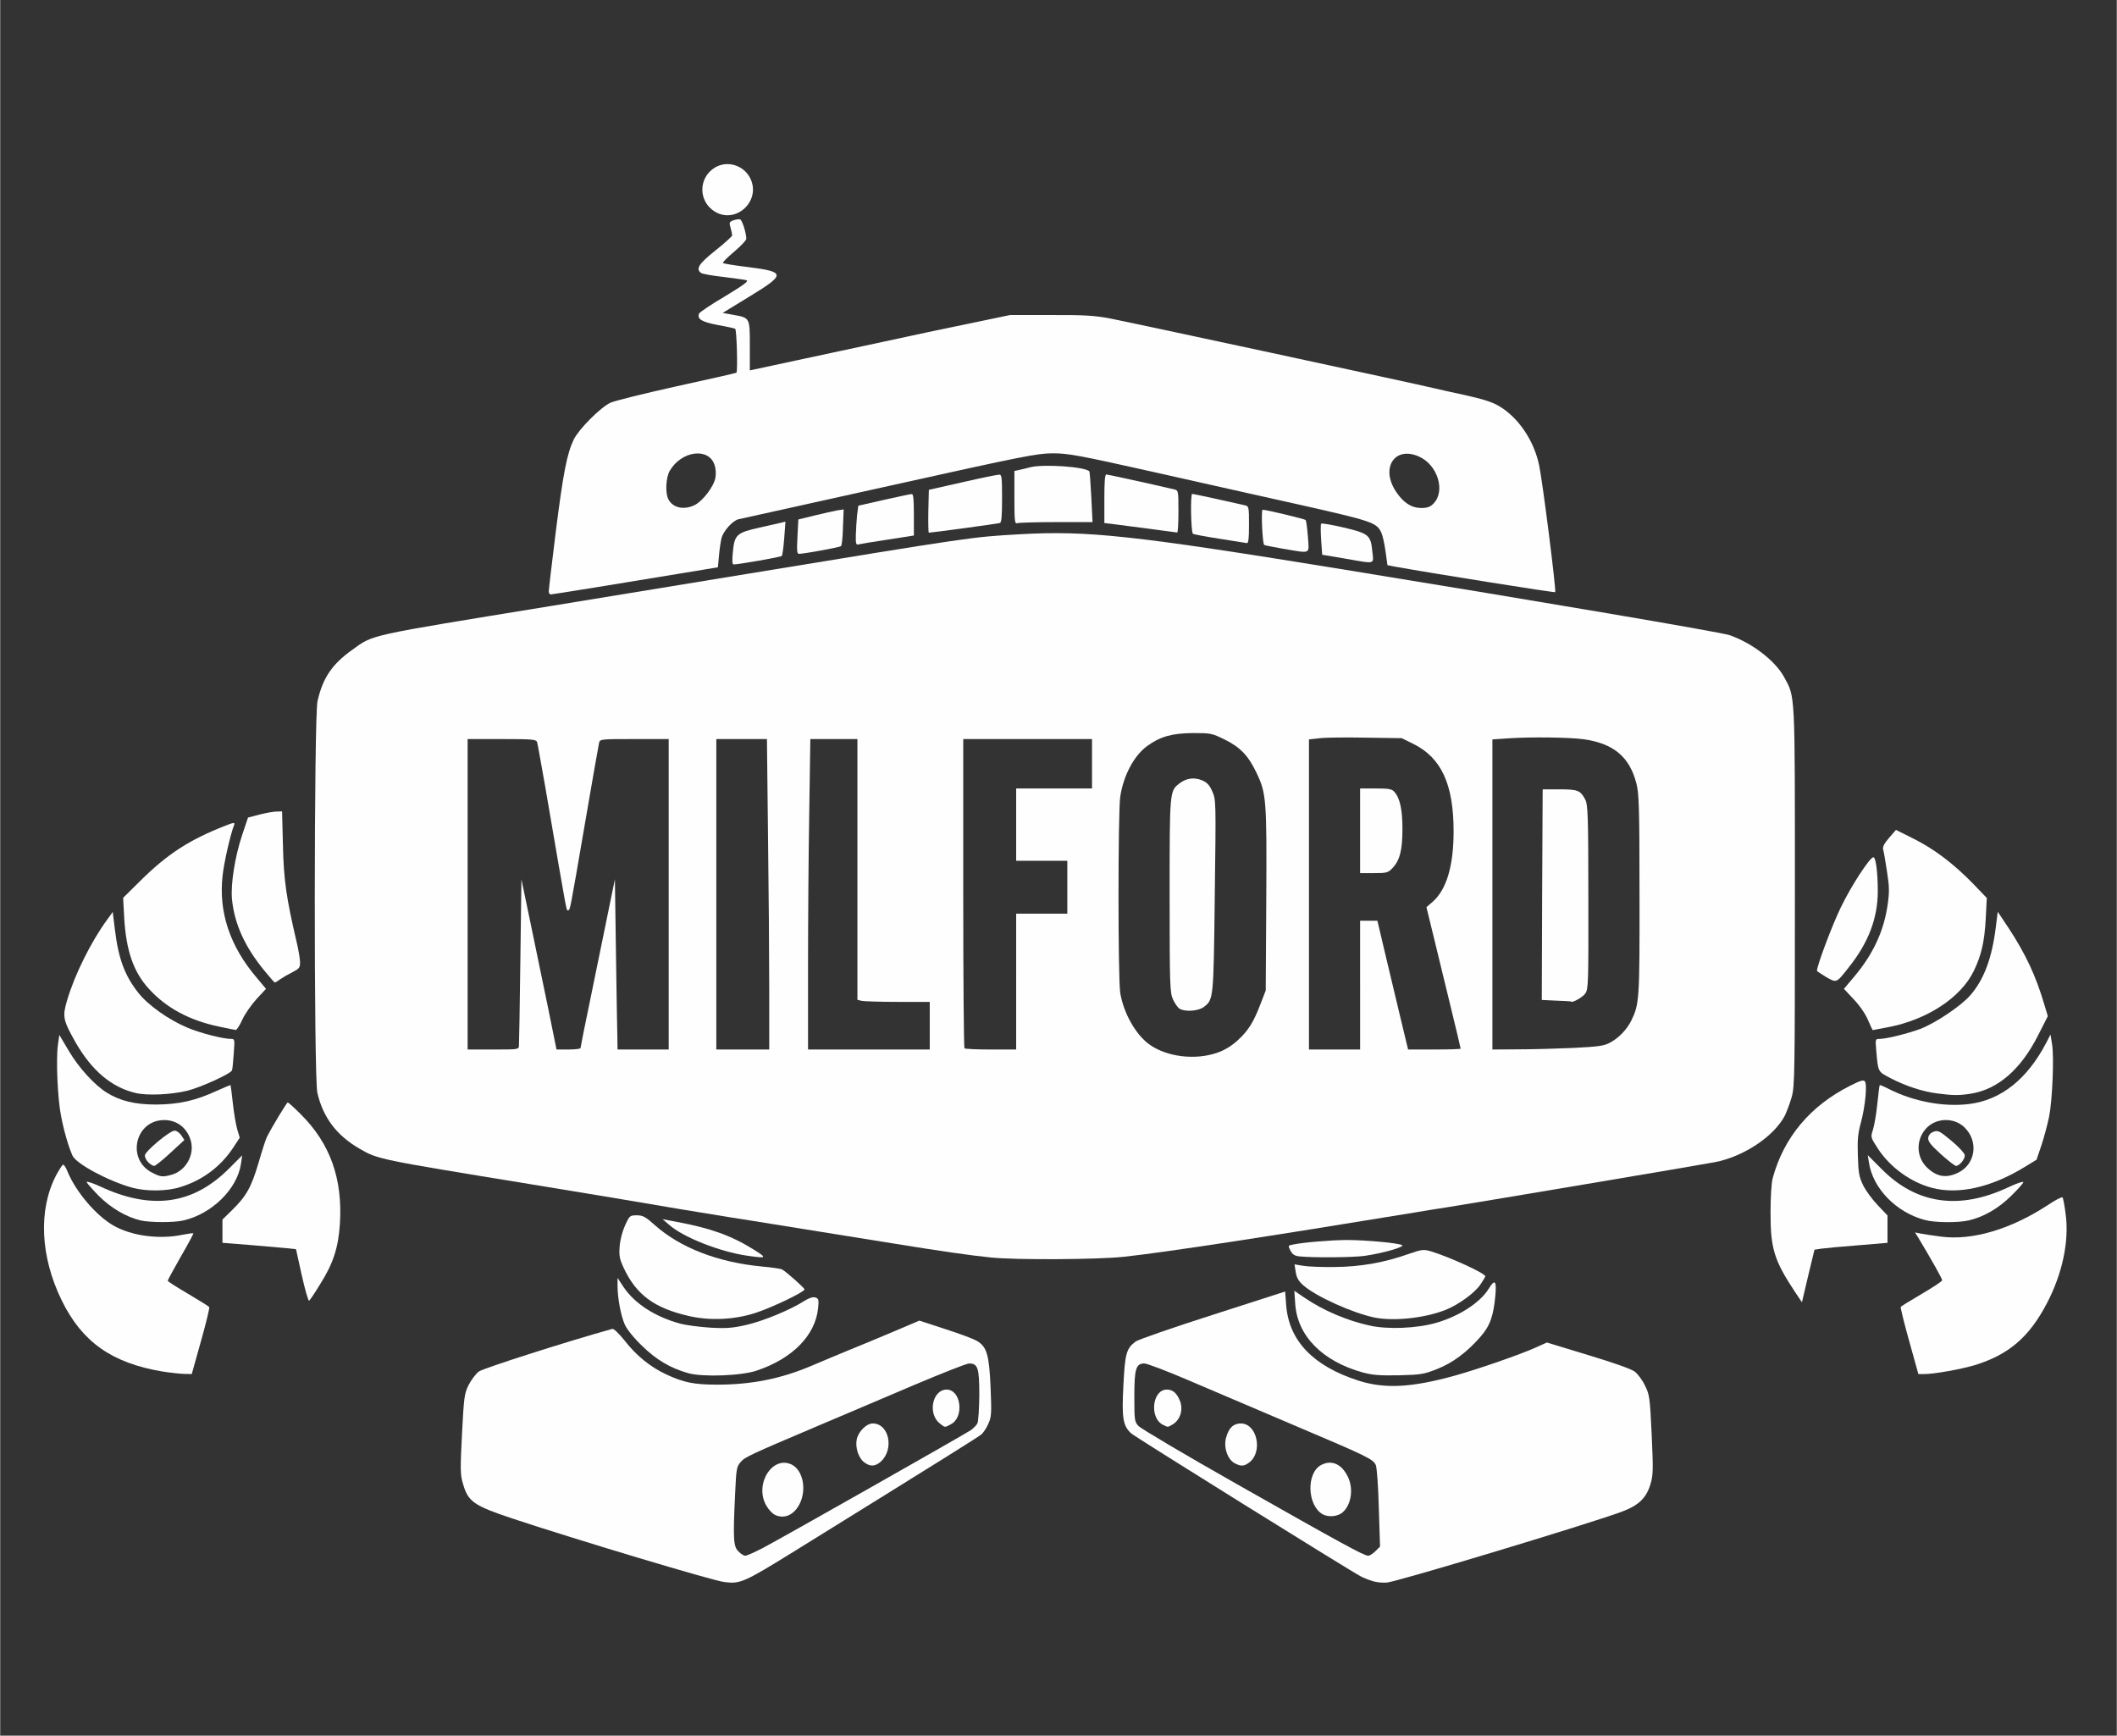 <!DOCTYPE svg PUBLIC "-//W3C//DTD SVG 20010904//EN" "http://www.w3.org/TR/2001/REC-SVG-20010904/DTD/svg10.dtd">
<svg version="1.0" xmlns="http://www.w3.org/2000/svg" width="1865px" height="1529px" viewBox="0 0 12000 9840" preserveAspectRatio="xMidYMid meet">
<rect x="0" y="0" width="12000" height="9840" fill="#333333" stroke="none"/>
<g id="layer101" fill="#fefefe" stroke="none">
 <path d="M4105 8969 c-70 -9 -839 -240 -1204 -361 -215 -72 -248 -94 -277 -195 -16 -53 -16 -79 -6 -282 11 -209 13 -228 37 -278 15 -29 41 -64 58 -77 25 -19 505 -172 757 -242 9 -2 35 23 70 66 65 84 146 150 234 191 101 47 158 59 291 59 194 0 361 -33 535 -107 58 -25 152 -64 210 -88 58 -23 172 -71 253 -105 l148 -63 147 48 c81 26 162 56 181 68 55 33 68 79 76 264 6 147 5 166 -13 205 -10 24 -28 50 -38 59 -17 15 -188 122 -1056 660 -292 181 -313 190 -403 178z m217 -192 c112 -59 1146 -645 1181 -669 15 -11 32 -28 37 -38 6 -11 10 -83 11 -161 0 -154 -8 -179 -58 -179 -14 0 -158 57 -321 126 -163 70 -403 171 -532 226 -396 168 -419 179 -443 208 -22 25 -24 41 -30 171 -13 267 -10 306 18 334 13 14 31 25 39 25 9 0 53 -20 98 -43z"/>
 <path d="M4390 8587 c-13 -7 -35 -30 -47 -52 -69 -121 36 -287 146 -231 63 33 84 142 43 223 -33 64 -89 87 -142 60z"/>
 <path d="M4897 8289 c-31 -24 -50 -83 -41 -128 9 -45 55 -91 91 -91 92 0 123 145 46 216 -32 29 -62 30 -96 3z"/>
 <path d="M5327 8070 c-70 -55 -42 -192 39 -192 36 0 64 32 71 80 7 53 -12 99 -48 117 -35 19 -31 19 -62 -5z"/>
 <path d="M7782 8964 c-20 -6 -52 -18 -70 -28 -63 -33 -1277 -789 -1299 -809 -48 -43 -55 -88 -45 -273 9 -183 17 -209 70 -249 14 -10 211 -79 437 -151 l410 -132 6 79 c16 201 154 344 409 426 150 48 302 40 550 -29 126 -35 371 -120 457 -159 l62 -28 233 71 c143 43 245 79 265 94 17 13 44 49 58 79 26 52 28 67 38 277 9 203 9 228 -7 283 -24 79 -68 121 -167 157 -216 78 -1265 394 -1327 400 -23 2 -59 -1 -80 -8z m15 -170 l26 -26 -7 -219 c-3 -121 -11 -230 -17 -243 -16 -34 -42 -47 -464 -226 -209 -89 -479 -204 -601 -256 -121 -52 -232 -94 -247 -94 -48 0 -57 29 -57 187 0 133 1 143 23 167 12 14 265 164 562 332 589 334 717 404 741 404 8 0 27 -12 41 -26z"/>
 <path d="M7498 8585 c-89 -50 -94 -236 -8 -280 62 -32 121 -2 155 77 27 66 13 150 -33 191 -27 25 -81 30 -114 12z"/>
 <path d="M6998 8295 c-40 -22 -63 -90 -48 -144 15 -55 41 -81 84 -81 91 0 126 159 49 220 -30 23 -48 25 -85 5z"/>
 <path d="M6593 8078 c-79 -38 -62 -200 21 -200 33 0 55 18 73 60 23 54 3 115 -44 140 -25 14 -22 14 -50 0z"/>
 <path d="M3901 7785 c-102 -29 -182 -76 -263 -156 -46 -44 -86 -94 -97 -120 -22 -49 -41 -150 -41 -219 l0 -45 35 53 c63 93 179 168 320 206 33 9 110 19 172 23 93 5 126 2 205 -16 95 -22 248 -85 326 -135 29 -18 50 -25 64 -20 18 6 20 12 15 61 -16 154 -145 285 -347 353 -86 30 -307 38 -389 15z"/>
 <path d="M7725 7781 c-230 -64 -371 -208 -383 -390 l-5 -73 59 40 c106 72 240 129 368 157 102 23 268 16 376 -15 132 -38 251 -115 300 -195 34 -55 44 -45 37 38 -11 119 -30 173 -85 236 -76 87 -157 148 -247 183 -73 29 -91 32 -215 35 -110 2 -148 -1 -205 -16z"/>
 <path d="M917 7775 c-284 -48 -453 -167 -568 -402 -122 -249 -134 -514 -32 -710 17 -31 34 -58 39 -60 5 -2 17 16 26 40 48 115 162 249 260 305 103 59 260 80 393 52 31 -6 58 -10 60 -8 2 2 -30 61 -71 132 -40 71 -74 132 -74 137 0 4 52 37 115 74 63 37 117 71 120 75 3 5 -18 92 -47 194 l-52 186 -45 -1 c-25 -1 -81 -7 -124 -14z"/>
 <path d="M10823 7603 c-29 -103 -50 -190 -48 -194 3 -4 57 -37 120 -74 63 -37 115 -71 115 -77 0 -9 -62 -119 -133 -237 l-21 -34 35 7 c19 4 70 11 114 17 178 23 397 -43 607 -181 40 -27 76 -45 80 -42 4 4 12 47 18 95 21 154 -19 340 -107 507 -100 191 -216 290 -407 349 -76 23 -230 51 -286 51 l-35 0 -52 -187z"/>
 <path d="M3905 7461 c-198 -45 -301 -122 -372 -277 -22 -48 -25 -66 -21 -119 3 -37 16 -86 31 -119 25 -54 27 -56 66 -56 35 0 49 8 103 56 144 128 356 210 604 234 58 5 111 13 117 17 25 14 127 105 127 113 0 14 -174 98 -271 131 -122 41 -262 48 -384 20z"/>
 <path d="M7794 7470 c-124 -25 -333 -119 -406 -183 -27 -24 -38 -43 -43 -75 l-7 -44 48 8 c27 5 108 8 179 7 147 -1 282 -25 417 -73 79 -27 87 -28 129 -16 108 33 309 125 309 142 0 2 -12 23 -27 45 -32 49 -128 118 -203 147 -118 45 -287 63 -396 42z"/>
 <path d="M1710 7231 l-33 -149 -56 -6 c-31 -3 -125 -11 -208 -18 l-153 -12 0 -66 0 -66 55 -54 c81 -79 109 -130 150 -269 20 -69 41 -134 47 -145 26 -53 113 -196 118 -196 4 0 37 30 74 67 167 166 238 366 222 621 -9 134 -37 223 -110 339 -31 51 -60 95 -65 97 -4 3 -23 -62 -41 -143z"/>
 <path d="M10176 7325 c-119 -180 -140 -247 -139 -455 0 -82 5 -164 12 -190 63 -232 213 -411 440 -525 59 -30 75 -34 83 -24 14 20 1 146 -23 234 -17 62 -20 98 -17 188 3 97 7 119 30 167 15 30 52 81 83 113 l55 58 0 78 0 77 -167 14 c-93 7 -186 16 -208 19 l-39 6 -36 149 -35 149 -39 -58z"/>
 <path d="M5615 7129 c-117 -12 -278 -35 -555 -80 -135 -22 -317 -51 -405 -65 -88 -14 -214 -34 -280 -45 -66 -11 -176 -28 -245 -39 -69 -11 -192 -31 -275 -45 -226 -39 -528 -89 -840 -140 -882 -144 -873 -142 -980 -204 -129 -75 -205 -177 -237 -316 -20 -89 -19 -2132 1 -2220 30 -132 82 -209 197 -291 123 -88 70 -76 1124 -248 220 -36 648 -106 1075 -176 1342 -220 1310 -215 1584 -231 386 -22 640 5 1851 202 1095 178 2126 353 2175 370 128 45 257 144 308 236 65 120 62 68 62 1248 0 1006 -1 1074 -18 1134 -10 36 -28 82 -38 104 -61 119 -235 235 -399 266 -65 13 -1397 237 -1520 256 -47 7 -128 20 -180 29 -847 139 -1403 224 -1648 251 -145 16 -614 19 -757 4z m1283 -1160 c43 -15 79 -36 117 -70 62 -57 91 -104 131 -209 l29 -75 3 -515 c3 -569 1 -602 -57 -722 -45 -94 -91 -142 -178 -185 -74 -36 -79 -37 -182 -37 -118 1 -185 20 -259 74 -74 54 -134 167 -152 287 -13 91 -13 1030 0 1112 19 116 90 241 169 295 98 68 255 87 379 45z m-3957 -41 c1 -13 5 -230 8 -483 l6 -460 52 250 c29 138 73 355 100 483 l47 232 68 0 c37 0 68 -4 68 -8 0 -4 27 -141 61 -303 33 -161 77 -375 97 -474 l37 -180 6 415 c3 228 7 445 8 483 l1 67 145 0 145 0 0 -880 0 -880 -195 0 c-194 0 -195 0 -200 23 -3 12 -39 218 -80 457 -87 506 -84 490 -95 490 -11 0 2 70 -130 -700 -23 -129 -43 -243 -46 -252 -5 -16 -23 -18 -200 -18 l-194 0 0 880 0 880 145 0 c143 0 145 0 146 -22z m1419 -316 c0 -186 -3 -582 -7 -880 l-6 -542 -144 0 -143 0 0 880 0 880 150 0 150 0 0 -338z m910 203 l0 -135 -182 0 c-101 0 -193 -3 -205 -6 l-23 -6 0 -739 0 -739 -133 0 -134 0 -6 407 c-4 223 -7 619 -7 880 l0 473 345 0 345 0 0 -135z m490 -250 l0 -385 145 0 145 0 0 -150 0 -150 -145 0 -145 0 0 -205 0 -205 215 0 215 0 0 -140 0 -140 -365 0 -365 0 0 873 c0 481 3 877 7 880 3 4 71 7 150 7 l143 0 0 -385z m1950 20 l0 -365 49 0 49 0 42 178 c23 97 62 261 87 365 l45 187 149 0 c82 0 149 -2 149 -5 0 -3 -29 -125 -65 -272 -36 -148 -79 -327 -97 -399 l-32 -131 37 -32 c77 -69 117 -202 117 -398 0 -266 -69 -417 -229 -496 l-65 -32 -201 -3 c-110 -2 -228 -1 -262 3 l-63 7 0 879 0 879 145 0 145 0 0 -365z m1210 356 c137 -7 172 -11 205 -29 49 -25 97 -74 123 -127 45 -93 47 -118 46 -715 0 -499 -3 -573 -18 -630 -39 -150 -130 -225 -298 -249 -83 -11 -300 -14 -430 -5 l-88 6 0 879 0 879 148 -1 c81 0 221 -4 312 -8z"/>
 <path d="M6687 5719 c-11 -6 -27 -30 -38 -53 -17 -39 -19 -74 -19 -589 0 -594 0 -592 55 -635 38 -30 84 -37 129 -18 28 12 42 26 58 63 21 48 21 52 14 591 -7 586 -7 588 -61 630 -30 24 -106 30 -138 11z"/>
 <path d="M7710 4710 l0 -240 88 0 c73 0 92 3 105 18 33 36 47 101 47 212 0 120 -15 178 -57 222 -25 26 -33 28 -105 28 l-78 0 0 -240z"/>
 <path d="M8822 5673 l-82 -4 2 -597 3 -597 96 0 c104 0 118 6 146 59 14 27 17 94 17 551 1 487 0 522 -17 547 -14 21 -76 56 -81 46 -1 -1 -38 -4 -84 -5z"/>
 <path d="M4235 7119 c-153 -22 -362 -104 -441 -174 l-39 -33 80 15 c190 35 310 78 435 156 80 50 78 52 -35 36z"/>
 <path d="M7367 7123 c-29 -3 -40 -11 -52 -33 -14 -28 -14 -29 13 -34 55 -12 220 -26 308 -26 105 0 291 17 312 29 17 10 -109 46 -213 61 -67 9 -288 11 -368 3z"/>
 <path d="M796 6919 c-81 -19 -168 -70 -238 -140 -37 -38 -68 -73 -68 -78 0 -5 35 6 78 26 289 134 522 103 726 -99 l78 -78 -7 48 c-21 143 -165 284 -326 321 -53 13 -190 12 -243 0z"/>
 <path d="M10910 6916 c-161 -43 -293 -179 -315 -324 l-7 -43 79 79 c197 199 440 234 718 103 47 -22 85 -35 85 -29 0 6 -31 41 -69 78 -72 71 -157 120 -241 139 -60 14 -194 13 -250 -3z"/>
 <path d="M751 6734 c-134 -36 -319 -135 -341 -182 -22 -48 -49 -141 -65 -225 -20 -99 -29 -320 -18 -401 l8 -59 54 91 c56 95 146 194 216 237 76 47 160 67 280 67 128 -1 222 -22 341 -77 42 -19 78 -34 80 -33 1 2 7 48 13 103 6 55 17 121 25 148 l14 47 -38 58 c-72 108 -175 184 -299 222 -75 24 -191 25 -270 4z m221 -74 c81 -23 132 -114 108 -195 -21 -71 -78 -115 -150 -115 -164 0 -216 220 -71 297 50 26 61 27 113 13z"/>
 <path d="M840 6590 c-11 -11 -20 -28 -20 -39 0 -23 141 -141 169 -141 11 0 28 12 38 27 l17 26 -79 73 c-44 41 -86 74 -92 74 -7 0 -22 -9 -33 -20z"/>
 <path d="M10951 6734 c-122 -33 -237 -117 -306 -223 -41 -63 -41 -65 -28 -104 7 -21 19 -87 25 -146 6 -58 12 -107 14 -109 1 -2 25 8 52 22 140 71 311 103 455 85 180 -22 330 -141 438 -349 l23 -45 9 55 c12 74 2 317 -17 412 -9 43 -28 115 -43 160 l-28 83 -69 42 c-190 116 -375 157 -525 117z m146 -84 c102 -46 122 -179 39 -259 -61 -59 -166 -54 -221 11 -55 65 -51 159 9 217 54 52 107 62 173 31z"/>
 <path d="M11001 6542 c-59 -54 -72 -72 -70 -92 3 -16 13 -28 31 -34 24 -9 34 -4 100 51 40 33 74 70 76 81 3 22 -30 62 -50 62 -7 -1 -46 -31 -87 -68z"/>
 <path d="M770 6197 c-137 -31 -251 -127 -343 -288 -71 -126 -75 -145 -48 -237 43 -146 135 -332 228 -459 l31 -43 12 98 c20 167 56 264 135 363 54 68 171 151 276 195 73 31 202 64 249 64 20 0 20 4 14 83 -3 45 -7 88 -10 95 -6 19 -178 97 -254 116 -93 22 -224 28 -290 13z"/>
 <path d="M10982 6199 c-82 -10 -179 -42 -264 -86 -74 -39 -71 -33 -82 -160 -5 -60 -5 -63 17 -63 41 0 160 -30 231 -56 89 -34 233 -131 286 -192 77 -89 122 -209 144 -385 l11 -88 62 93 c97 148 155 272 203 436 l19 63 -56 110 c-97 192 -227 304 -378 329 -68 11 -103 11 -193 -1z"/>
 <path d="M1240 5820 c-167 -35 -299 -106 -397 -214 -87 -95 -129 -215 -140 -403 l-6 -113 94 -93 c156 -155 279 -235 488 -317 44 -17 52 -18 48 -5 -22 55 -58 214 -66 288 -24 207 41 402 194 581 l52 62 -53 57 c-29 32 -66 84 -81 117 -15 33 -32 60 -38 59 -5 0 -48 -9 -95 -19z"/>
 <path d="M10590 5784 c-14 -34 -46 -81 -80 -117 l-57 -61 59 -70 c107 -127 168 -259 189 -408 10 -70 10 -100 -4 -188 -9 -58 -18 -114 -22 -125 -3 -14 7 -34 34 -65 l39 -45 104 52 c115 58 226 142 337 257 l74 77 -6 117 c-7 131 -25 209 -68 297 -73 151 -265 277 -488 319 -46 9 -84 16 -85 16 -1 0 -13 -25 -26 -56z"/>
 <path d="M1497 5502 c-110 -134 -169 -264 -183 -404 -8 -85 17 -243 58 -365 l33 -98 65 -17 c36 -9 79 -17 96 -17 l32 -1 5 193 c4 195 20 302 77 545 11 46 20 99 20 118 0 30 -5 36 -42 55 -24 12 -55 30 -70 40 -14 11 -28 19 -31 19 -3 0 -30 -31 -60 -68z"/>
 <path d="M10352 5539 c-28 -17 -52 -33 -52 -35 0 -29 86 -258 135 -359 58 -121 165 -285 185 -285 14 0 25 87 25 195 -1 152 -53 290 -166 431 -70 89 -67 87 -127 53z"/>
 <path d="M3110 3353 c0 -10 18 -163 40 -340 42 -331 63 -441 102 -522 30 -60 151 -181 208 -208 25 -11 194 -53 375 -93 182 -40 334 -74 339 -77 8 -6 2 -241 -7 -249 -2 -2 -45 -12 -97 -21 -93 -18 -120 -34 -108 -65 3 -8 69 -52 147 -98 101 -61 136 -86 123 -91 -9 -3 -69 -11 -132 -19 -63 -7 -121 -17 -127 -23 -31 -23 -12 -52 82 -127 52 -41 94 -80 95 -85 0 -6 -4 -25 -9 -43 -9 -30 -8 -34 16 -43 15 -5 32 -8 38 -5 12 4 35 78 35 110 0 8 -31 41 -69 73 -38 32 -67 61 -63 64 4 4 68 14 141 23 215 27 216 41 9 167 l-152 93 61 11 c94 17 93 15 93 176 l0 139 23 -5 c12 -3 119 -26 237 -51 118 -25 339 -73 490 -105 151 -33 376 -81 500 -106 l225 -47 230 0 c183 -1 250 3 330 18 97 18 1760 376 1840 396 22 5 103 24 180 40 103 23 154 39 194 63 109 65 197 195 226 335 19 87 98 712 91 719 -3 4 -676 -103 -911 -145 l-40 -8 -11 -79 c-6 -44 -17 -92 -24 -106 -26 -56 -53 -65 -447 -154 -208 -46 -589 -132 -848 -190 -420 -94 -480 -105 -567 -105 -88 0 -165 15 -930 185 -458 101 -842 187 -853 189 -32 8 -84 65 -95 105 -5 20 -12 66 -15 102 l-6 65 -132 22 c-404 67 -806 132 -816 132 -6 0 -11 -8 -11 -17z m830 -491 c46 -25 107 -106 115 -154 4 -21 2 -53 -5 -72 -33 -101 -187 -81 -254 33 -22 39 -27 127 -7 163 26 49 91 61 151 30z m4185 -6 c71 -71 25 -221 -82 -268 -138 -61 -219 66 -129 200 42 63 88 92 143 92 33 0 50 -6 68 -24z"/>
 <path d="M4154 3128 c9 -97 22 -108 151 -137 55 -12 111 -25 124 -28 l23 -6 -7 94 c-4 52 -10 97 -14 101 -5 6 -244 48 -273 48 -8 0 -9 -22 -4 -72z"/>
 <path d="M7620 3166 l-125 -21 -6 -85 c-3 -47 -3 -88 0 -91 3 -4 59 6 125 21 144 34 156 43 165 134 8 78 24 74 -159 42z"/>
 <path d="M4520 3043 l5 -98 90 -22 c50 -12 107 -25 128 -29 l39 -6 -4 100 c-1 55 -6 104 -11 108 -7 7 -200 42 -237 44 -13 0 -14 -15 -10 -97z"/>
 <path d="M7273 3111 c-56 -10 -104 -19 -107 -22 -10 -10 -18 -199 -9 -199 22 0 238 52 244 58 4 4 9 46 13 95 7 102 22 95 -141 68z"/>
 <path d="M4851 3033 c1 -32 4 -82 7 -112 l7 -54 145 -33 c80 -18 151 -33 158 -33 9 -1 12 29 12 117 l0 118 -147 23 c-82 12 -156 25 -165 27 -16 5 -18 -2 -17 -53z"/>
 <path d="M6911 3054 c-79 -12 -146 -25 -149 -28 -11 -11 -15 -226 -4 -226 8 0 191 40 300 65 21 5 22 10 22 110 0 78 -3 105 -12 104 -7 -1 -78 -12 -157 -25z"/>
 <path d="M5262 2898 l3 -121 190 -43 c105 -24 198 -43 208 -43 15 -1 17 12 17 134 0 100 -3 137 -12 140 -11 4 -387 55 -403 55 -3 0 -4 -55 -3 -122z"/>
 <path d="M6463 2991 l-203 -26 0 -137 c0 -95 3 -138 11 -138 9 0 255 54 387 85 21 5 22 9 22 125 0 66 -3 119 -7 119 -5 -1 -99 -13 -210 -28z"/>
 <path d="M5750 2821 l0 -151 28 -6 c15 -3 43 -10 62 -15 75 -19 309 -3 335 23 2 2 7 68 11 146 l7 142 -206 0 c-113 0 -212 3 -221 6 -14 5 -16 -11 -16 -145z"/>
 <path d="M4052 1200 c-95 -58 -95 -192 0 -250 69 -42 163 -14 200 60 64 127 -79 263 -200 190z"/>
 </g>

</svg>